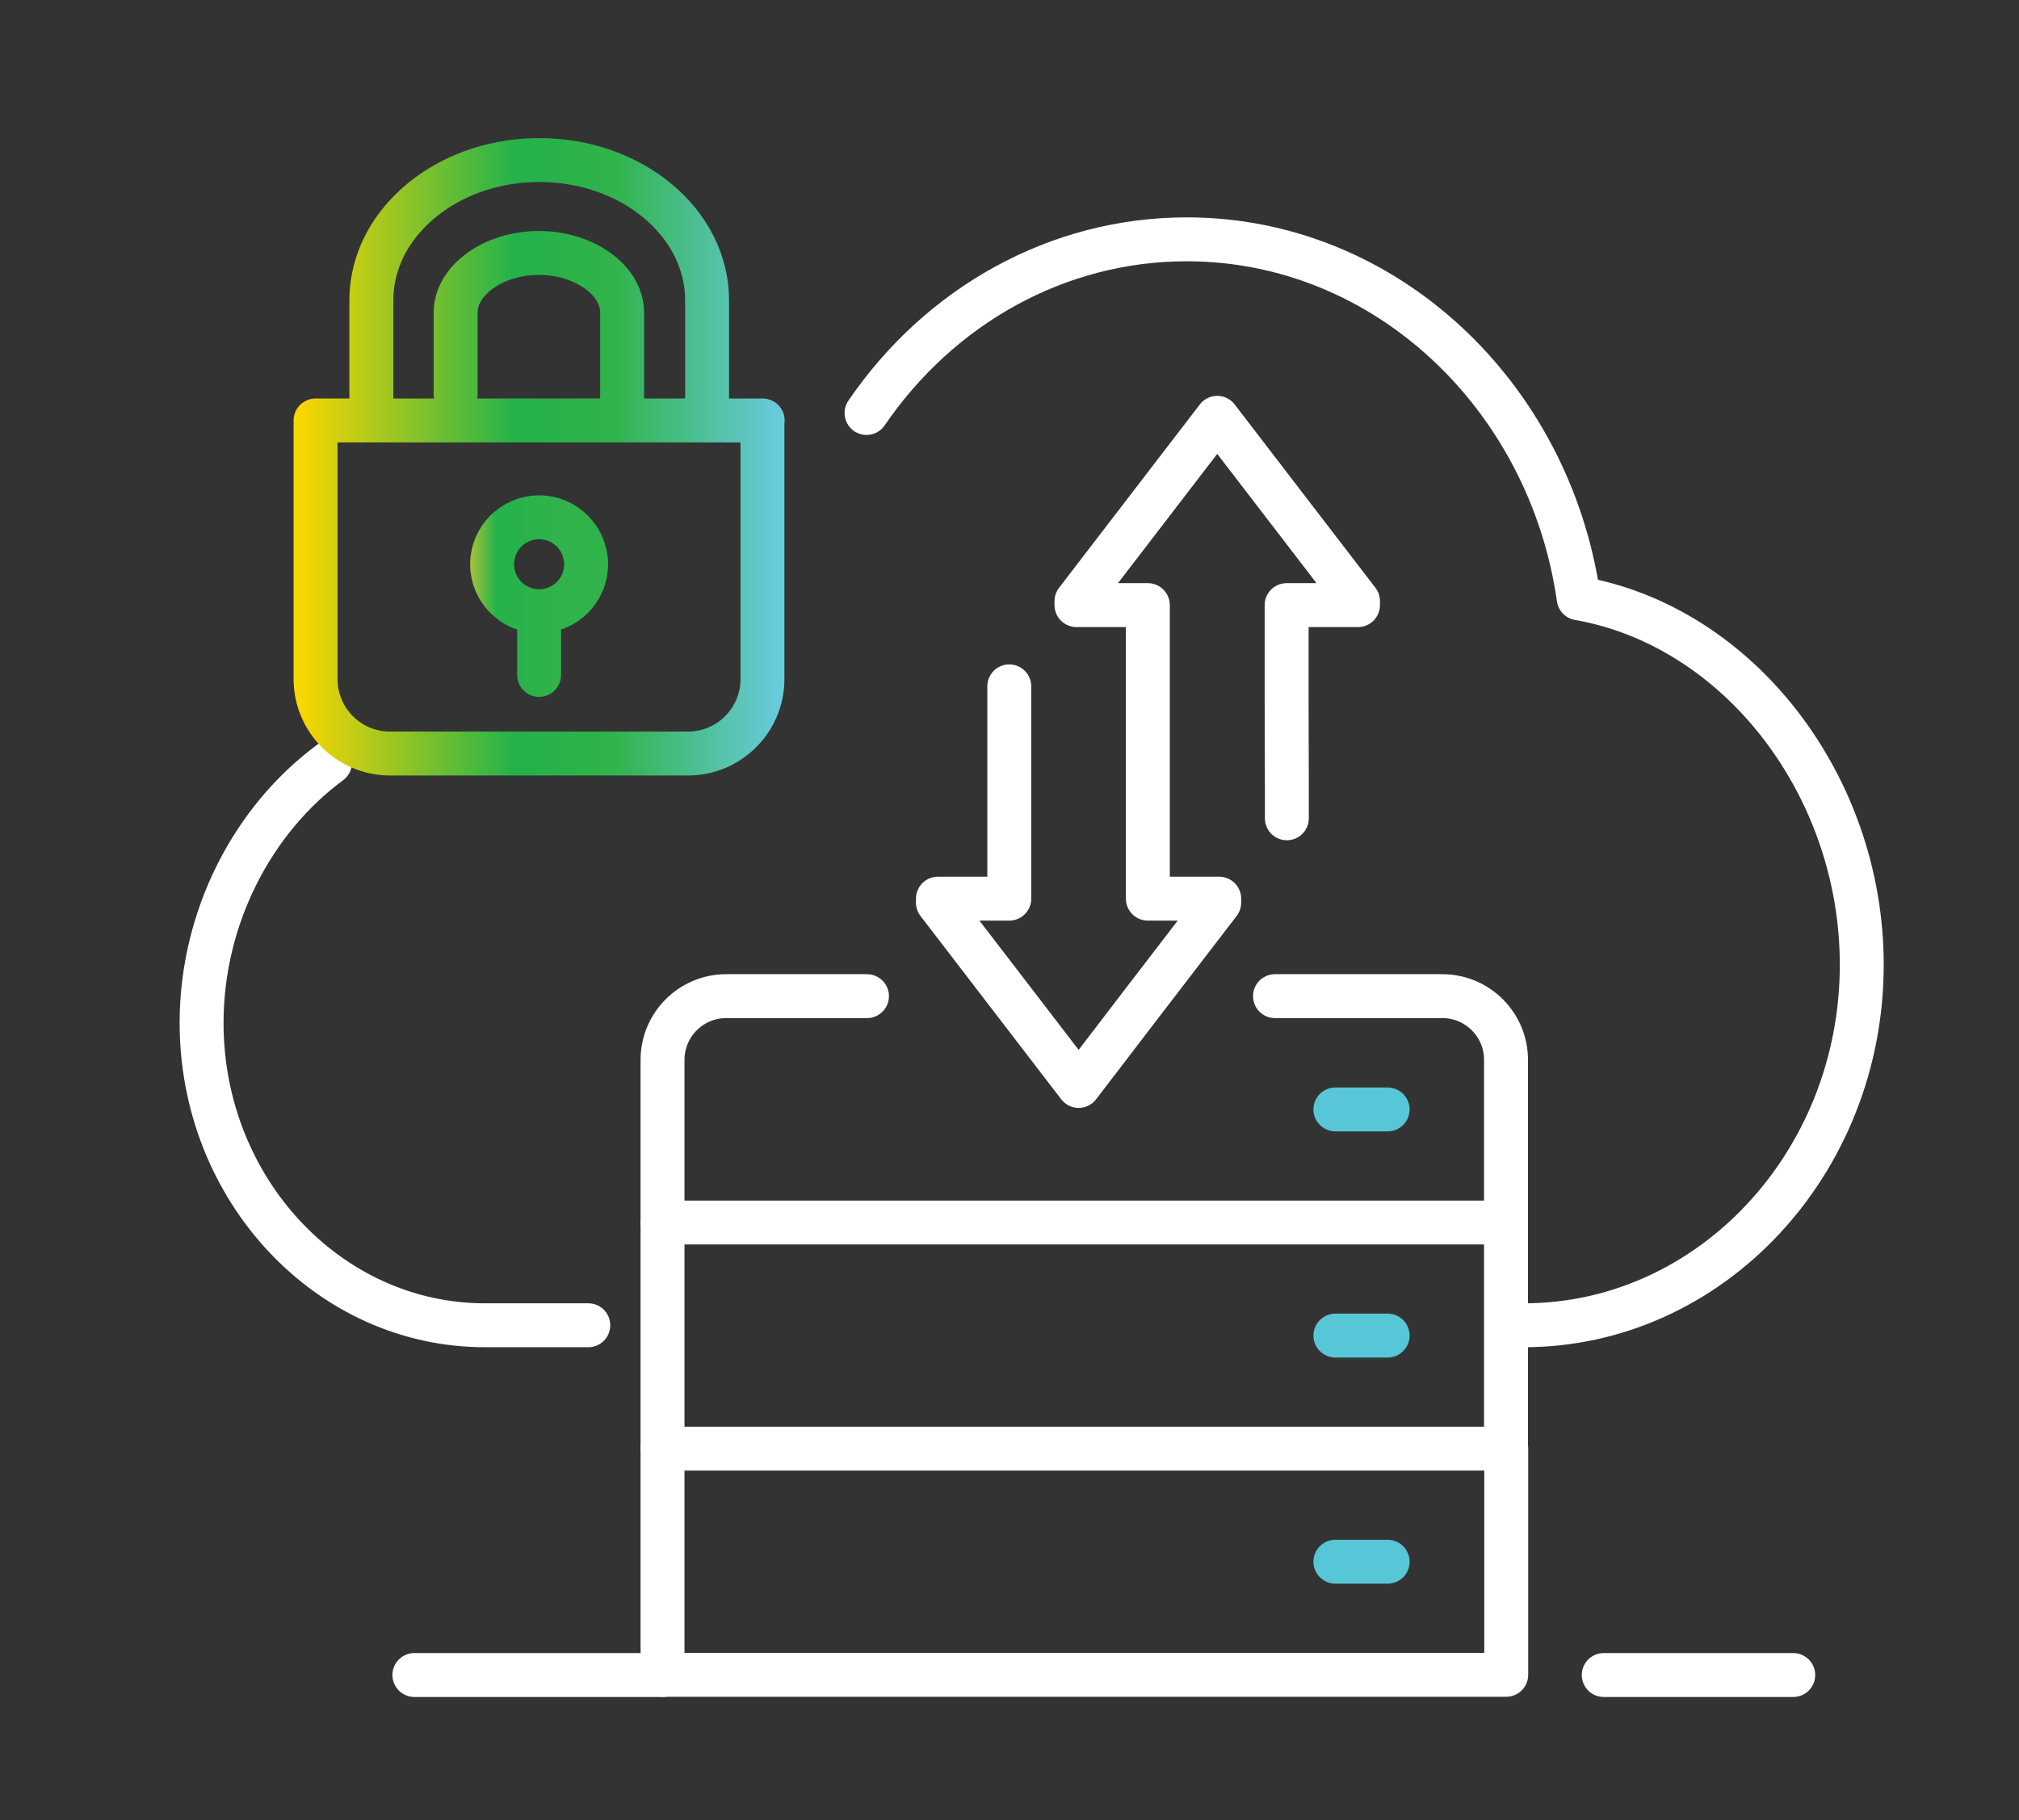 <?xml version="1.0" encoding="UTF-8"?>
<svg xmlns="http://www.w3.org/2000/svg" xmlns:xlink="http://www.w3.org/1999/xlink" id="Layer_1" data-name="Layer 1" width="91.94" height="82.91" viewBox="0 0 91.94 82.91">
  <rect x="0" y="0" width="91.94" height="82.91" fill="#333333" stroke="none"/>
  <defs>
    <style>
      .cls-1 {
        stroke: url(#New_Gradient_Swatch_1);
      }

      .cls-1, .cls-2, .cls-3, .cls-4 {
        fill: none;
        stroke-linecap: round;
        stroke-linejoin: round;
        stroke-width: 2px;
      }

      .cls-2 {
        stroke: #fff;
      }

      .cls-3 {
        stroke: url(#linear-gradient);
      }

      .cls-4 {
        stroke: #57c6d7;
      }
    </style>
    <linearGradient id="linear-gradient" x1="21.41" y1="27.14" x2="27.69" y2="27.14" gradientUnits="userSpaceOnUse">
      <stop offset=".01" stop-color="#a0c23a"></stop>
      <stop offset=".19" stop-color="#24b24b"></stop>
      <stop offset=".65" stop-color="#30b34a"></stop>
    </linearGradient>
    <linearGradient id="New_Gradient_Swatch_1" data-name="New Gradient Swatch 1" x1="13.37" y1="20.8" x2="35.73" y2="20.8" gradientUnits="userSpaceOnUse">
      <stop offset="0" stop-color="gold"></stop>
      <stop offset=".45" stop-color="#24b24b"></stop>
      <stop offset=".65" stop-color="#30b34a"></stop>
      <stop offset="1" stop-color="#6acbe1"></stop>
    </linearGradient>
  </defs>
  <path class="cls-2" d="M39.46,18.81c3.33-4.88,8.69-7.91,14.58-7.91,9.03,0,16.53,7.11,17.85,16.35,7.3,1.28,12.89,8.54,12.89,16.69,0,9.06-6.91,16.42-15.39,16.42h-.08"></path>
  <path class="cls-2" d="M15.03,34.73c-3.52,2.6-5.85,7.05-5.85,11.86,0,7.59,5.79,13.77,12.9,13.77h4.71"></path>
  <path class="cls-2" d="M30.17,55.68v-7.41c0-1.6,1.3-2.9,2.9-2.9h6.41"></path>
  <path class="cls-2" d="M58.06,45.37h7.62c1.6,0,2.9,1.3,2.9,2.9v7.41"></path>
  <polyline class="cls-2" points="30.17 65.98 30.17 55.68 68.58 55.68 68.58 55.68 68.58 65.98"></polyline>
  <rect class="cls-2" x="30.17" y="65.98" width="38.42" height="10.3"></rect>
  <polyline class="cls-2" points="58.6 37.27 58.6 35.62 58.59 31.93 58.59 27.56 61.84 27.56 61.84 27.38 55.43 19.03 49.02 27.38 49.02 27.56 52.27 27.56 52.27 29.28 52.27 39.21 52.27 40.93 55.52 40.93 55.52 41.11 52.25 45.37 49.12 49.46 45.98 45.37 42.71 41.11 42.71 40.93 45.96 40.93 45.96 36.8 45.96 32.91 45.96 31.26"></polyline>
  <line class="cls-4" x1="63.19" y1="50.53" x2="60.81" y2="50.53"></line>
  <line class="cls-4" x1="63.19" y1="60.83" x2="60.81" y2="60.83"></line>
  <line class="cls-4" x1="63.19" y1="71.13" x2="60.81" y2="71.13"></line>
  <line class="cls-2" x1="30.17" y1="76.29" x2="18.87" y2="76.29"></line>
  <line class="cls-2" x1="73.03" y1="76.29" x2="81.66" y2="76.29"></line>
  <g>
    <path class="cls-3" d="M24.55,30.74v-2.8m0-4.38c-1.18,0-2.14,.96-2.14,2.14s.96,2.14,2.14,2.14,2.14-.96,2.14-2.14-.96-2.14-2.14-2.14Z"></path>
    <path class="cls-1" d="M20.75,17.95v-3.72c0-1.47,1.73-2.71,3.79-2.71s3.79,1.24,3.79,2.71v4.15m3.87,.77v-5.46c0-3.54-3.42-6.4-7.64-6.4-2.69,0-5.05,1.16-6.42,2.92-.78,1-1.23,2.2-1.23,3.48v5.46m17.82,0H14.37v11.78c0,1.87,1.52,3.39,3.39,3.39h13.57c1.87,0,3.39-1.52,3.39-3.39v-11.78Z"></path>
  </g>
</svg>